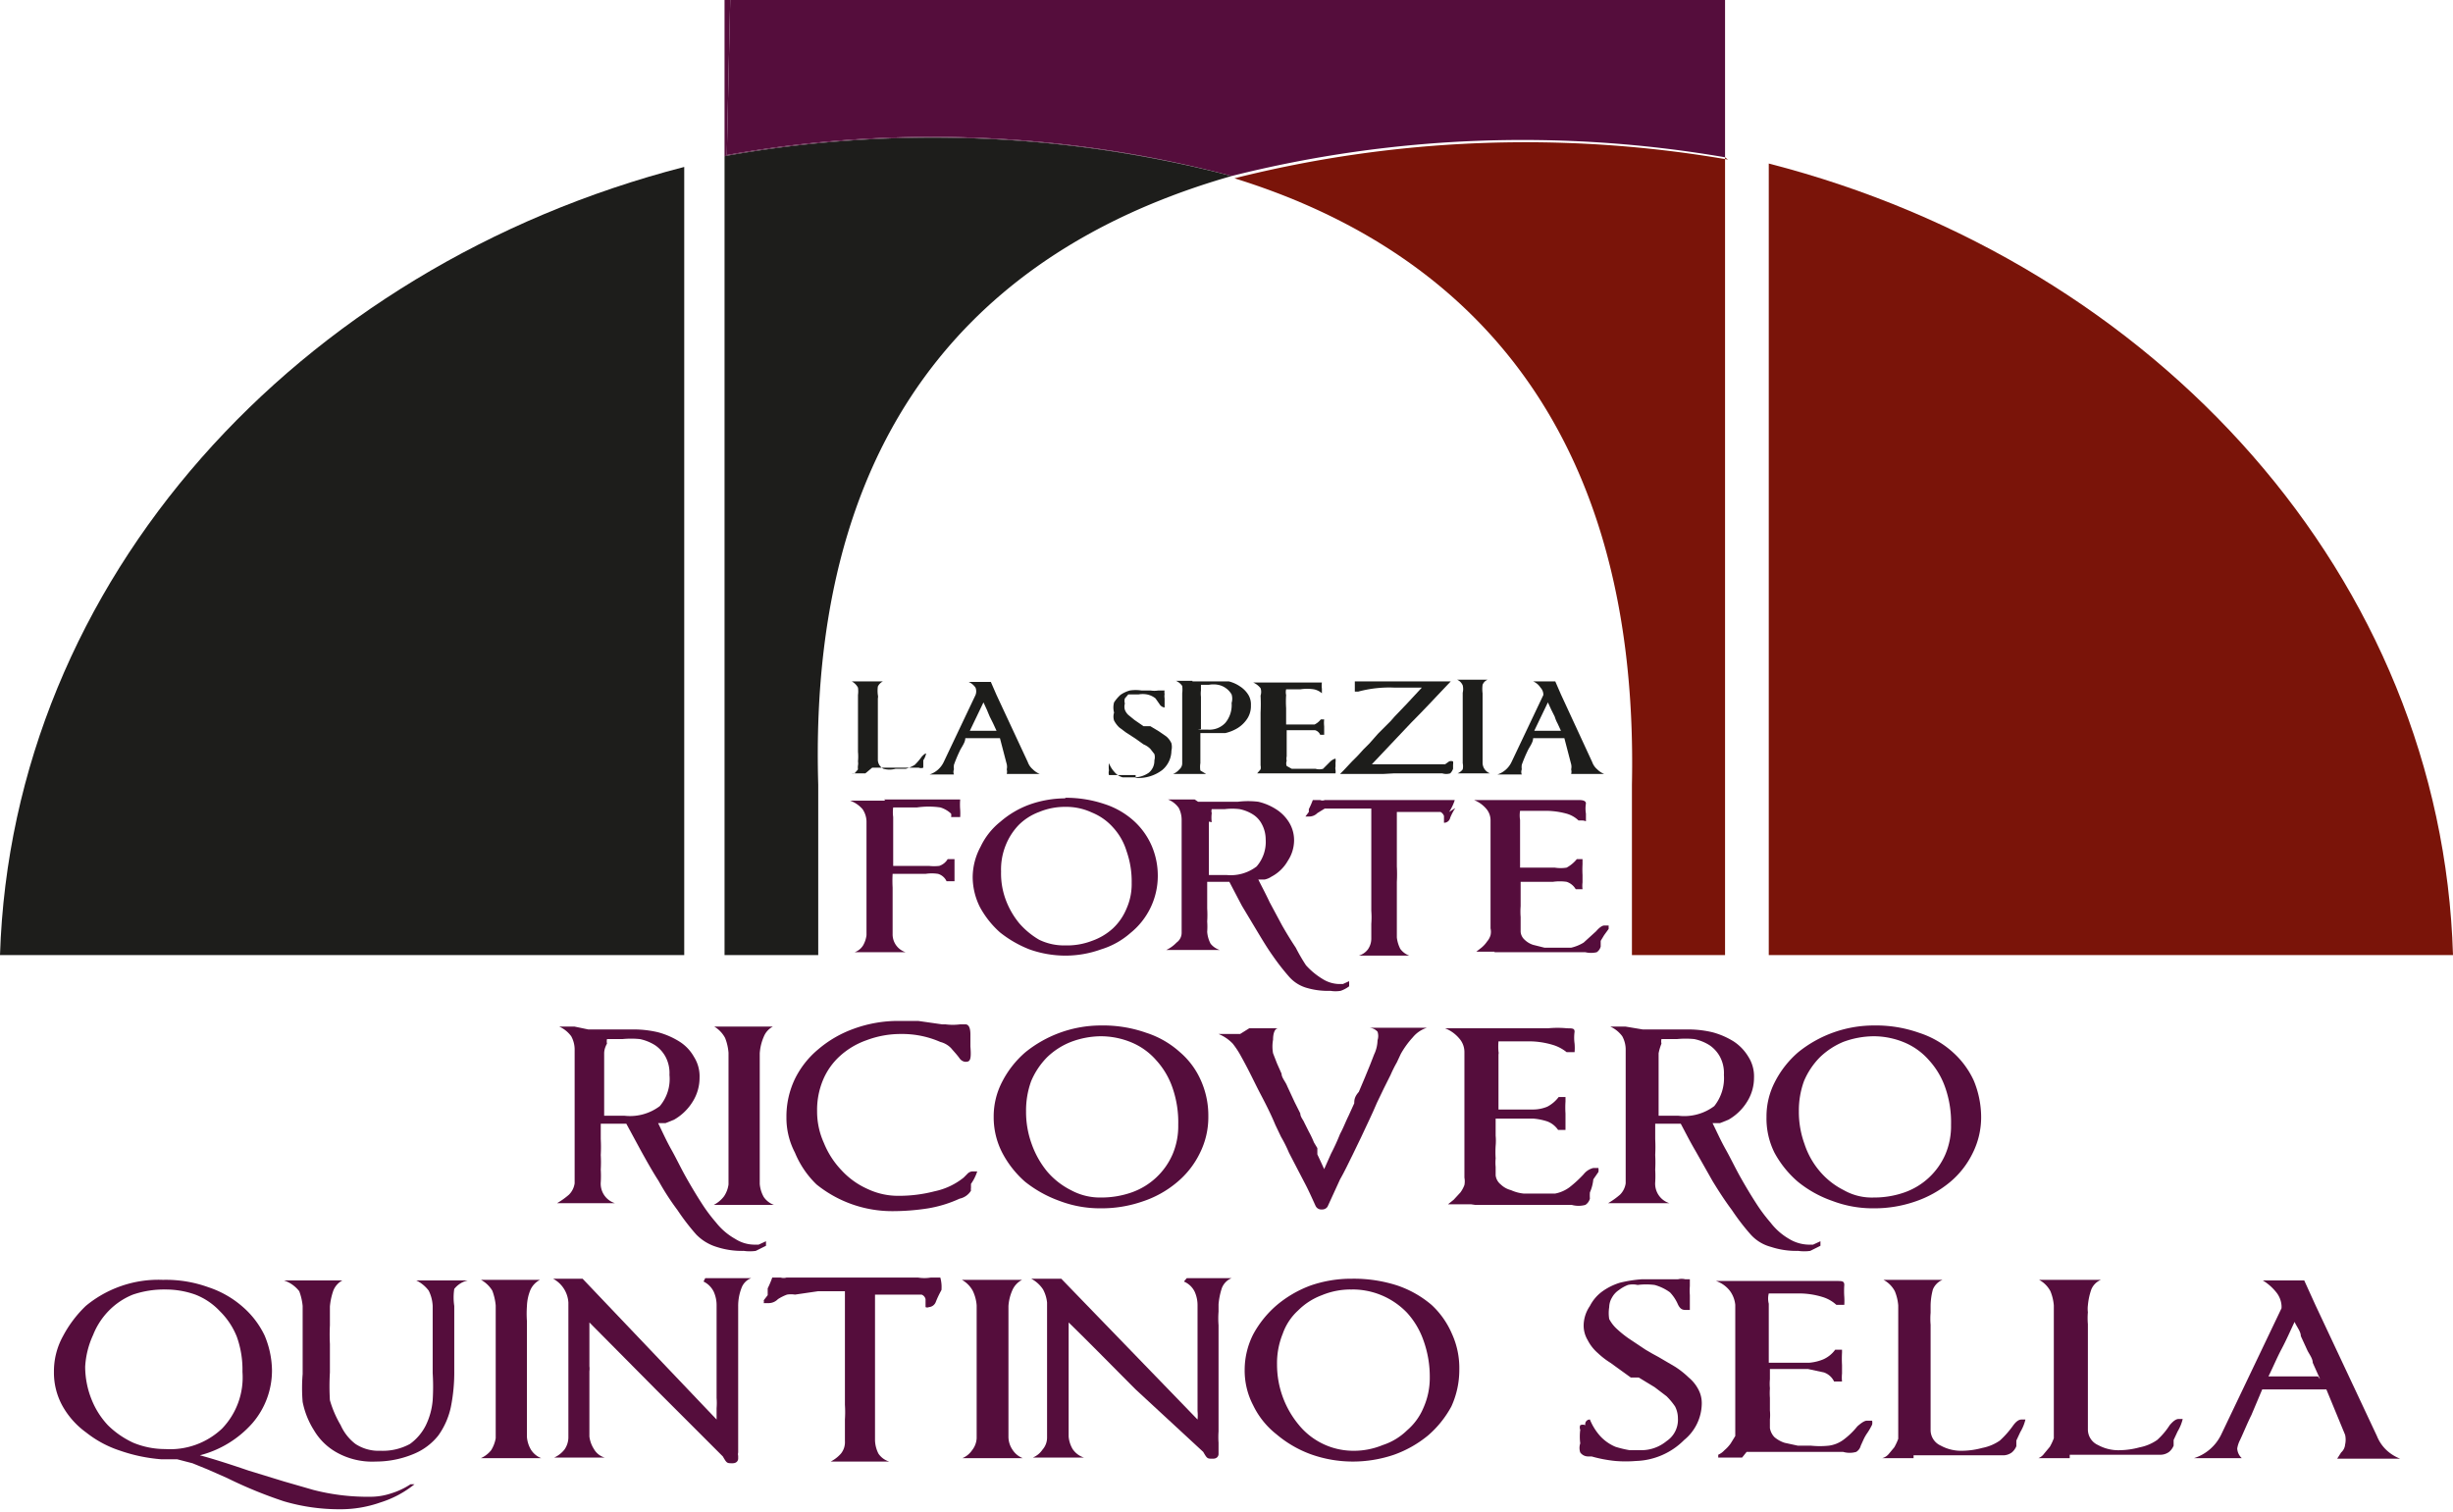 <svg xmlns="http://www.w3.org/2000/svg" viewBox="0 0 43.2 26.62"><defs><style>.cls-1{fill:#550d3c;}.cls-2{fill:#1d1d1b;}.cls-3{fill:#7a1409;}</style></defs><g id="Livello_2" data-name="Livello 2"><g id="pag8"><path class="cls-1" d="M15.57,14.08h.56l.22,0h.15l.3,0c.08,0,.11,0,.11,0a1.1,1.1,0,0,0,0,.18,1.05,1.05,0,0,1,0,.13s0,0-.07,0-.06,0-.09,0a.16.16,0,0,0,0-.06.48.48,0,0,0-.19-.11,1.44,1.44,0,0,0-.41,0h-.42a.65.65,0,0,0,0,.17v.86h.63a.84.84,0,0,0,.18,0,.27.27,0,0,0,.15-.12h.12s0,.06,0,.1,0,.12,0,.16v.07s0,0,0,.06h0v0h0v0h-.14a.24.24,0,0,0-.15-.13.72.72,0,0,0-.22,0h-.58a2.09,2.09,0,0,0,0,.24v.28c0,.1,0,.2,0,.29s0,.17,0,.25a.33.33,0,0,0,.23.32H15.3l-.25,0v0a.29.29,0,0,0,.15-.12.48.48,0,0,0,.06-.18c0-.16,0-.33,0-.51v-1l0-.5a.4.4,0,0,0-.07-.21.53.53,0,0,0-.22-.15v0h.62"></path><path class="cls-1" d="M18.76,14.21a1.18,1.18,0,0,0-.46.09,1,1,0,0,0-.36.23,1.11,1.11,0,0,0-.23.36,1.14,1.14,0,0,0-.08.46,1.33,1.33,0,0,0,.08.49,1.44,1.44,0,0,0,.24.42,1.39,1.39,0,0,0,.35.29,1,1,0,0,0,.46.1,1.22,1.22,0,0,0,.47-.08,1.07,1.07,0,0,0,.37-.22,1,1,0,0,0,.24-.35,1.06,1.06,0,0,0,.09-.45,1.6,1.6,0,0,0-.09-.56,1.08,1.08,0,0,0-.24-.42,1,1,0,0,0-.37-.26,1.07,1.07,0,0,0-.47-.1m0-.16a2.12,2.12,0,0,1,.69.11,1.42,1.42,0,0,1,.51.29,1.28,1.28,0,0,1,.32.44,1.33,1.33,0,0,1,.11.54,1.29,1.29,0,0,1-.48,1,1.4,1.4,0,0,1-.52.29,1.85,1.85,0,0,1-.63.11,1.9,1.9,0,0,1-.63-.11,2,2,0,0,1-.52-.3,1.66,1.66,0,0,1-.35-.44,1.19,1.19,0,0,1-.13-.53,1.14,1.14,0,0,1,.14-.54,1.24,1.24,0,0,1,.35-.44,1.63,1.63,0,0,1,.51-.3,1.9,1.9,0,0,1,.63-.11"></path><path class="cls-1" d="M23.77,17.37h0Zm-2.48-2.9c0,.06,0,.13,0,.22s0,.19,0,.3v.42h.31a.75.75,0,0,0,.53-.15.66.66,0,0,0,.16-.48.57.57,0,0,0-.07-.27.44.44,0,0,0-.16-.17.69.69,0,0,0-.23-.09,1.09,1.09,0,0,0-.26,0h-.23a.12.12,0,0,0,0,.07.62.62,0,0,0,0,.16m-.24-.36h.36l.34,0a1.49,1.49,0,0,1,.36,0,1,1,0,0,1,.31.13.72.72,0,0,1,.23.23.6.6,0,0,1,.09.33.66.66,0,0,1-.11.35.71.71,0,0,1-.29.28.33.33,0,0,1-.12.05l-.11,0h0c.06.12.13.25.2.4l.22.41q.12.21.24.39A3.2,3.2,0,0,0,23,17a1.28,1.28,0,0,0,.29.24.57.57,0,0,0,.29.09l.07,0,.11-.05v.09a.53.53,0,0,1-.15.08.55.55,0,0,1-.18,0,1.32,1.32,0,0,1-.41-.05.65.65,0,0,1-.31-.19,4,4,0,0,1-.29-.37c-.1-.14-.19-.29-.28-.44s-.18-.3-.27-.45l-.22-.42h-.39c0,.08,0,.15,0,.23V16a1.85,1.85,0,0,1,0,.23,1.21,1.21,0,0,1,0,.18.53.53,0,0,0,.06.21.34.34,0,0,0,.16.11v0h-.68l-.26,0v0a.59.59,0,0,0,.18-.13.21.21,0,0,0,.09-.17c0-.11,0-.25,0-.43v-.56q0-.4,0-1a.46.46,0,0,0-.05-.21.42.42,0,0,0-.19-.15v0l.24,0h.23"></path><path class="cls-1" d="M25.63,14.23a1,1,0,0,0-.09.17.11.11,0,0,1-.11.09.05.05,0,0,1,0,0s0,0,0-.06v-.06a.13.13,0,0,0-.06-.07l-.08,0H24.6c0,.11,0,.23,0,.35s0,.24,0,.35,0,.18,0,.26a2.44,2.44,0,0,1,0,.27v.28c0,.12,0,.24,0,.36s0,.24,0,.34a.59.59,0,0,0,.06.2.34.34,0,0,0,.16.12v0h-.63l-.26,0v0a.31.31,0,0,0,.16-.11.33.33,0,0,0,.06-.19v-.26a1.55,1.55,0,0,0,0-.23V14.65c0-.13,0-.27,0-.41h-.4l-.3,0-.12,0-.13.08h0l0,0h0a.2.2,0,0,1-.14.06c-.05,0-.07,0-.07,0l0,0,.06-.08a.1.1,0,0,0,0,0l0-.05,0,0,0,0a1.58,1.58,0,0,0,.07-.16h.13a.1.1,0,0,0,.08,0l.1,0h1.23l.45,0h.22l.18,0,0,0h.11a.83.83,0,0,1-.1.21"></path><path class="cls-1" d="M26.32,16.76H26v0l.09-.07a.52.52,0,0,0,.1-.11.3.3,0,0,0,.06-.11.27.27,0,0,0,0-.12c0-.1,0-.23,0-.39v-.49c0-.17,0-.34,0-.51s0-.34,0-.51a.31.31,0,0,0-.07-.2.55.55,0,0,0-.22-.16v0h.27l.2,0h1.38q.12,0,.12.06a.55.55,0,0,0,0,.18s0,.09,0,.12,0,0-.07,0H27.8s0,0,0,0l0,0s0,0,0,0a.5.5,0,0,0-.21-.12,1.4,1.4,0,0,0-.4-.05h-.42a.51.51,0,0,0,0,.16v0a.08.08,0,0,1,0,0h0c0,.12,0,.24,0,.37v.47h.61a.65.65,0,0,0,.21,0,.6.6,0,0,0,.18-.15h.1v.09a1.76,1.76,0,0,0,0,.19v.13a.49.49,0,0,0,0,.12h-.12a.29.29,0,0,0-.16-.13.85.85,0,0,0-.24,0h-.57v.28s0,.09,0,.15a1.21,1.21,0,0,0,0,.19v.13c0,.05,0,.09,0,.13a.21.21,0,0,0,.07.14.38.38,0,0,0,.15.09l.2.05h.2l.27,0a.73.73,0,0,0,.22-.09l.22-.2c.06-.07.11-.1.14-.1s.08,0,.08,0l0,.06-.08.11-.06.1,0,.1a.17.17,0,0,1-.07.1.43.43,0,0,1-.2,0H26.32"></path><path class="cls-2" d="M15.24,13.62H15a.1.1,0,0,0,.05,0l.06-.07a.25.25,0,0,1,0-.07.2.2,0,0,0,0-.07.91.91,0,0,0,0-.17v-.66c0-.1,0-.21,0-.34a.5.5,0,0,0,0-.13A.27.27,0,0,0,15,12h.55a.2.2,0,0,0-.09.09.57.57,0,0,0,0,.15.13.13,0,0,1,0,.06v.81c0,.08,0,.18,0,.28a.18.18,0,0,0,.1.15.41.41,0,0,0,.21,0l.18,0a.59.59,0,0,0,.16-.07,1,1,0,0,0,.12-.14s.05-.06.08-.06h0v0a.34.34,0,0,1-.05.12l0,.08,0,0,0,.05a.11.11,0,0,1-.08,0h-.82"></path><path class="cls-2" d="M17.55,12.87h0l-.06-.13-.06-.12-.05-.12-.06-.13-.12.25-.12.25h0v0h.46Zm.55.55a.3.3,0,0,0,.09.13.36.36,0,0,0,.12.08h-.58l0,0a.16.16,0,0,0,0-.08.2.2,0,0,0,0-.09L17.61,13H17c0,.08-.07.16-.1.23a2.44,2.44,0,0,0-.1.24h0a.31.31,0,0,0,0,.08.12.12,0,0,0,0,.09h0l-.11,0h-.32a.42.42,0,0,0,.25-.22l.56-1.18h0v0a.18.18,0,0,0,0-.13.29.29,0,0,0-.12-.1h.39l.1.23Z"></path><path class="cls-2" d="M20,13.65l-.19,0-.21,0h0s-.06,0-.07,0a.15.15,0,0,1,0-.08h0v0a.51.51,0,0,1,0-.13.08.08,0,0,1,0,0,.05.05,0,0,1,0,0h0v0a.49.49,0,0,0,.1.16.28.28,0,0,0,.14.09l.13,0H20a.46.46,0,0,0,.23-.08.27.27,0,0,0,.1-.22.2.2,0,0,0,0-.11l-.07-.09a.36.36,0,0,0-.12-.08l-.14-.1,0,0,0,0-.17-.11-.12-.09a.47.47,0,0,1-.09-.12.23.23,0,0,1,0-.14.34.34,0,0,1,0-.18.69.69,0,0,1,.11-.13.53.53,0,0,1,.17-.08.69.69,0,0,1,.2,0h.16a.42.42,0,0,0,.14,0h.11s0,0,0,0a.13.13,0,0,0,0,.06.25.25,0,0,0,0,.08v.16h0a.12.12,0,0,1-.09-.06h0l-.07-.1a.35.35,0,0,0-.15-.07.41.41,0,0,0-.15,0h-.09l-.09,0-.06.07a.16.16,0,0,0,0,.09.2.2,0,0,0,0,.11.24.24,0,0,0,.06.09l.11.09.16.11.06,0,.06,0,.15.09.13.09a.34.34,0,0,1,.09.12.28.28,0,0,1,0,.13.45.45,0,0,1-.16.34.69.69,0,0,1-.47.14"></path><path class="cls-2" d="M21.09,12.85h.19a.38.38,0,0,0,.3-.12.49.49,0,0,0,.11-.35.26.26,0,0,0,0-.15.35.35,0,0,0-.1-.11.35.35,0,0,0-.14-.06.45.45,0,0,0-.16,0h-.14s0,.07,0,.1a.45.45,0,0,0,0,.11v.57ZM21,12h.43l.21,0a.61.61,0,0,1,.2.09.47.47,0,0,1,.14.14.32.32,0,0,1,.05.19.41.41,0,0,1-.06.23.55.55,0,0,1-.17.17.73.73,0,0,1-.22.09l-.24,0h-.11l-.09,0c0,.23,0,.4,0,.53a.4.4,0,0,0,0,.13l.1.06h-.58a.28.28,0,0,0,.11-.08.14.14,0,0,0,.05-.1c0-.07,0-.16,0-.27v-.34c0-.09,0-.18,0-.29s0-.21,0-.34a.5.5,0,0,0,0-.13.26.26,0,0,0-.11-.09H21"></path><path class="cls-2" d="M22.3,13.62h-.22v0l.06,0,.06-.07a.16.16,0,0,0,0-.07s0,0,0-.07v-.54c0-.1,0-.21,0-.32a2.91,2.91,0,0,0,0-.3.21.21,0,0,0,0-.13.34.34,0,0,0-.13-.1h1.13s.08,0,.08,0a.41.41,0,0,0,0,.11s0,.06,0,.08,0,0,0,0h0l0,0v0h0a.3.3,0,0,0-.14-.07.78.78,0,0,0-.24,0h-.25a.22.22,0,0,0,0,.1v0h0a1.77,1.77,0,0,0,0,.23v.29h.37l.13,0a.31.31,0,0,0,.11-.09h.06v0h0a.53.53,0,0,0,0,.12v.15h-.07a.14.14,0,0,0-.09-.08l-.15,0h-.35v.27s0,.07,0,.11v.08a.19.19,0,0,0,0,.08.13.13,0,0,0,0,.09l.09.05.12,0h.13l.17,0a.24.24,0,0,0,.13,0l.13-.13a.21.21,0,0,1,.09-.05s0,0,0,0l0,0a.25.25,0,0,1,0,.07l0,.07a.14.14,0,0,0,0,.06.21.21,0,0,1,0,.06l-.13,0h-.9"></path><path class="cls-2" d="M24.37,13.63h-.69c-.05,0-.08,0-.08,0h0l.06-.06.15-.16.05-.05.05-.05.1-.11.11-.11.15-.17.15-.15h0l.07-.07.07-.08.22-.23.26-.28h-.48a2.1,2.1,0,0,0-.64.07l-.06,0,0,.07a.06.06,0,0,1,0,0h0V12.2s0,0,0-.06,0-.05,0-.07V12s0,0,0,0h1.63s.06,0,.06,0h0c-.23.24-.46.49-.7.73l-.69.73h0l.05,0h.77l.16,0,.15,0,.11,0,.05,0,.07-.05a.09.09,0,0,1,.07,0h0s0,0,0,0a.21.21,0,0,1,0,.06l0,.07s0,0,0,0a.22.22,0,0,1-.05.08.24.24,0,0,1-.14,0h-.85Z"></path><path class="cls-2" d="M25.94,13.62h-.27a.22.22,0,0,0,.09-.07.27.27,0,0,0,0-.11v-.61c0-.1,0-.21,0-.32s0-.21,0-.31a.28.28,0,0,0,0-.13.19.19,0,0,0-.1-.1h.54a.16.16,0,0,0-.09.09.57.57,0,0,0,0,.15s0,.08,0,.14v.47c0,.14,0,.34,0,.61a.2.2,0,0,0,.13.19h-.28"></path><path class="cls-2" d="M27.49,12.87h0l-.06-.13a.61.61,0,0,1-.05-.12l-.06-.12-.06-.13-.12.25-.12.25h0v0h.46Zm.55.55a.3.3,0,0,0,.09.13.36.36,0,0,0,.12.08h-.58l0,0a.16.16,0,0,0,0-.08.2.2,0,0,0,0-.09L27.55,13H27c0,.08-.07.16-.1.23a2.44,2.44,0,0,0-.1.24h0a.31.31,0,0,0,0,.08.12.12,0,0,0,0,.09h0l-.11,0h-.32a.42.42,0,0,0,.25-.22l.56-1.18h0v0a.18.18,0,0,0-.05-.13A.29.29,0,0,0,27,12h.39l.1.23Z"></path><path class="cls-3" d="M30.38,2.77v.14h0V16.82H28.74v-3c.14-6.69-3.32-9.54-7-10.68a21,21,0,0,1,8.69-.33"></path><rect class="cls-1" x="12.76" width="0.1"></rect><path class="cls-1" d="M12.8,2.73,12.86,0,30.38,0V2.77a21,21,0,0,0-8.69.33,20.52,20.52,0,0,0-8.89-.37"></path><path class="cls-1" d="M12.76,2.75V0h.1L12.8,2.73a20.52,20.52,0,0,1,8.89.37,20.81,20.81,0,0,0-8.93-.35"></path><rect class="cls-1" x="12.74" width="0.02"></rect><path class="cls-2" d="M12.76,2.75v.9h0v-.9h0"></path><path class="cls-1" d="M12.76,2.75h0V0h0Z"></path><path class="cls-3" d="M43.2,16.82C43,10.19,38,4.64,31.15,2.88V16.82Z"></path><path class="cls-2" d="M12.76,2.75v.9h0l0,13.17h1.65v-3C14.21,7,17.84,4.2,21.69,3.1a20.81,20.81,0,0,0-8.93-.35"></path><path class="cls-2" d="M12.05,16.82V2.94C5.23,4.7.21,10.22,0,16.82Z"></path><path class="cls-1" d="M10.36,18.13h.43l.39,0a1.84,1.84,0,0,1,.41.05,1.38,1.38,0,0,1,.37.16.75.75,0,0,1,.26.27.64.64,0,0,1,.1.37.79.79,0,0,1-.12.42.92.92,0,0,1-.33.32l-.15.06-.13,0h0c.07.14.14.3.23.46s.17.33.26.49.18.31.27.45a2.89,2.89,0,0,0,.26.35,1.14,1.14,0,0,0,.34.29.63.63,0,0,0,.33.1l.08,0,.13-.06v.08s0,0,0,0l-.18.09a.76.76,0,0,1-.21,0,1.43,1.43,0,0,1-.48-.07.84.84,0,0,1-.36-.22,4,4,0,0,1-.33-.43,4.45,4.45,0,0,1-.33-.51c-.11-.17-.21-.35-.31-.53l-.26-.48h-.45v.27a2.62,2.62,0,0,1,0,.28,2.35,2.35,0,0,1,0,.26,1.86,1.86,0,0,1,0,.22.36.36,0,0,0,.25.37v0l-.3,0H10.1l-.29,0v0a1.37,1.37,0,0,0,.21-.15.35.35,0,0,0,.1-.2c0-.13,0-.3,0-.5v-.65c0-.32,0-.72,0-1.19a.49.49,0,0,0-.06-.25.54.54,0,0,0-.21-.17v0l.27,0Zm.28.42c0,.07,0,.15,0,.25s0,.22,0,.36v.49H11a.87.87,0,0,0,.62-.17.74.74,0,0,0,.17-.55.61.61,0,0,0-.07-.32.58.58,0,0,0-.18-.2.81.81,0,0,0-.27-.11,1.55,1.55,0,0,0-.31,0h-.27a.19.19,0,0,0,0,.08S10.64,18.46,10.64,18.55Zm2.89,3.38Z"></path><path class="cls-1" d="M13.08,21.22h-.21l-.3,0v0a.54.54,0,0,0,.18-.15.49.49,0,0,0,.08-.21V19.12c0-.2,0-.4,0-.58a.91.91,0,0,0-.06-.26.52.52,0,0,0-.19-.2h0l.31,0h.72a.35.35,0,0,0-.16.18.88.88,0,0,0-.07.29c0,.07,0,.15,0,.26v.9q0,.39,0,1.14a.56.56,0,0,0,.07.23.37.37,0,0,0,.18.14v0l-.3,0Z"></path><path class="cls-1" d="M17,18.7a.14.14,0,0,1-.1-.06c-.05-.07-.1-.12-.15-.18a.4.4,0,0,0-.19-.11,1.67,1.67,0,0,0-.69-.14,1.7,1.7,0,0,0-.61.11,1.37,1.37,0,0,0-.47.28,1.19,1.19,0,0,0-.3.43,1.37,1.37,0,0,0-.1.54,1.34,1.34,0,0,0,.12.56,1.52,1.52,0,0,0,.31.48,1.39,1.39,0,0,0,.46.33,1.25,1.25,0,0,0,.54.12,2.49,2.49,0,0,0,.64-.08,1.21,1.21,0,0,0,.51-.24l0,0,.06-.06,0,0h0a.14.14,0,0,1,.09-.05c.06,0,.09,0,.09,0a.8.8,0,0,1-.11.22l0,.07a.17.17,0,0,0,0,.05.31.31,0,0,1-.2.14h0a2.19,2.19,0,0,1-.55.17,4.06,4.06,0,0,1-.64.05,2.12,2.12,0,0,1-1.33-.47A1.65,1.65,0,0,1,14,20.3a1.32,1.32,0,0,1-.15-.62A1.53,1.53,0,0,1,14,19a1.58,1.58,0,0,1,.41-.52,2,2,0,0,1,.62-.36,2.28,2.28,0,0,1,.8-.14l.34,0,.42.06h.06a1,1,0,0,0,.26,0H17q.09,0,.09.18v0s0,0,0,.06v0s0,0,0,0v.15C17.11,18.68,17.08,18.7,17,18.7Z"></path><path class="cls-1" d="M19.39,18.06a2.28,2.28,0,0,1,.8.13,1.63,1.63,0,0,1,.59.34,1.39,1.39,0,0,1,.37.5,1.51,1.51,0,0,1,.13.63,1.41,1.41,0,0,1-.15.65,1.54,1.54,0,0,1-.4.51,1.82,1.82,0,0,1-.61.34,2.19,2.19,0,0,1-.73.12,2,2,0,0,1-.73-.13,2.13,2.13,0,0,1-.61-.34,1.77,1.77,0,0,1-.4-.51,1.36,1.36,0,0,1-.15-.63,1.32,1.32,0,0,1,.15-.62,1.72,1.72,0,0,1,.41-.52,2.12,2.12,0,0,1,1.33-.47Zm0,.19a1.51,1.51,0,0,0-.53.1,1.27,1.27,0,0,0-.42.27,1.34,1.34,0,0,0-.28.42,1.51,1.51,0,0,0-.09.53,1.65,1.65,0,0,0,.1.58,1.61,1.61,0,0,0,.27.48,1.34,1.34,0,0,0,.42.33,1.07,1.07,0,0,0,.53.13,1.61,1.61,0,0,0,.54-.09,1.23,1.23,0,0,0,.72-.67,1.27,1.27,0,0,0,.1-.52,1.85,1.85,0,0,0-.1-.65,1.39,1.39,0,0,0-.29-.49,1.18,1.18,0,0,0-.43-.31A1.41,1.41,0,0,0,19.39,18.25Z"></path><path class="cls-1" d="M22,18.11h.51v0c-.06,0-.09.09-.09.2a.67.67,0,0,0,0,.24l.07.18.08.18c0,.07.07.14.1.22l.13.28.1.2c0,.06.05.11.07.16l.08.16a1.72,1.72,0,0,1,.09.19l.06.1,0,.11.07.15.05.11.12-.27a3.73,3.73,0,0,0,.16-.35c.06-.11.1-.22.15-.32l.1-.22c0-.05,0-.11.08-.2l.11-.26.09-.22.07-.18a.61.61,0,0,0,.06-.25.24.24,0,0,0,0-.15.21.21,0,0,0-.15-.07v0l.29,0h.73v0a.53.53,0,0,0-.25.17,1.54,1.54,0,0,0-.21.29l-.07.15a2.25,2.25,0,0,0-.11.22l-.12.24-.12.25-.07.16-.06.13-.15.32-.15.31c-.07.14-.14.29-.22.43l-.22.48a.11.11,0,0,1-.1.05.11.11,0,0,1-.11-.06c-.06-.13-.12-.27-.2-.42h0l0,0s0,0,0,0l-.12-.23-.15-.29a2.44,2.44,0,0,0-.14-.28l-.1-.21c-.07-.17-.16-.35-.26-.54s-.2-.41-.34-.66h0s0,0,0,0a1.53,1.53,0,0,0-.15-.23.72.72,0,0,0-.25-.17v0h.16l.22,0Z"></path><path class="cls-1" d="M25.91,21.21l-.25,0H25.5v0l.1-.08.12-.13a.54.54,0,0,0,.07-.13.35.35,0,0,0,0-.13c0-.12,0-.28,0-.46v-.56c0-.2,0-.4,0-.6s0-.4,0-.59a.36.36,0,0,0-.09-.24.62.62,0,0,0-.25-.18v0h.31l.24,0h1.26a1.72,1.72,0,0,1,.34,0c.09,0,.13,0,.13.06a.76.76,0,0,0,0,.21.86.86,0,0,1,0,.15s0,0-.07,0h-.07s0,0,0,0v0s0,0,0,0a.72.72,0,0,0-.25-.13,1.47,1.47,0,0,0-.46-.06h-.49a1.06,1.06,0,0,0,0,.18v0a.11.11,0,0,1,0,.05h0c0,.13,0,.28,0,.42v.55H27a.66.66,0,0,0,.25-.05.6.6,0,0,0,.2-.17h.12v.08a0,0,0,0,0,0,0,1.62,1.62,0,0,0,0,.21v.29h-.13a.4.4,0,0,0-.19-.15A1.06,1.06,0,0,0,27,19.7h-.66V20a1,1,0,0,1,0,.18,1.7,1.7,0,0,0,0,.22.76.76,0,0,0,0,.15v.15a.24.24,0,0,0,.09.16.4.4,0,0,0,.18.1.71.71,0,0,0,.22.06h.23l.33,0a.62.62,0,0,0,.25-.11,2.11,2.11,0,0,0,.25-.23.31.31,0,0,1,.17-.11c.06,0,.09,0,.09,0a.26.26,0,0,1,0,.07l-.09.13A.75.75,0,0,1,28,21a.76.76,0,0,0,0,.11.19.19,0,0,1-.08.11.45.45,0,0,1-.24,0h-1.7Z"></path><path class="cls-1" d="M28.93,18.13h.42l.4,0a1.84,1.84,0,0,1,.41.05,1.38,1.38,0,0,1,.37.16.84.84,0,0,1,.26.27.64.64,0,0,1,.1.37.79.79,0,0,1-.12.42.92.92,0,0,1-.33.32l-.15.06-.13,0h0c.07.14.14.3.23.46s.17.33.26.49.18.31.27.45a2.89,2.89,0,0,0,.26.35,1.11,1.11,0,0,0,.33.29.69.69,0,0,0,.34.1l.08,0,.13-.06v.08s0,0,0,0l-.18.09a.76.76,0,0,1-.21,0,1.43,1.43,0,0,1-.48-.07.73.73,0,0,1-.36-.22,4,4,0,0,1-.33-.43c-.12-.16-.23-.33-.34-.51l-.3-.53c-.1-.17-.18-.33-.26-.48h-.45v.27a2.62,2.62,0,0,1,0,.28,2.35,2.35,0,0,1,0,.26,1.86,1.86,0,0,1,0,.22.36.36,0,0,0,.25.37v0l-.3,0h-.49l-.29,0v0a1.37,1.37,0,0,0,.21-.15.35.35,0,0,0,.1-.2c0-.13,0-.3,0-.5v-.65c0-.32,0-.72,0-1.19a.49.49,0,0,0-.06-.25.54.54,0,0,0-.21-.17v0l.27,0Zm.28.42c0,.07,0,.15,0,.25s0,.22,0,.36v.49h.35a.88.88,0,0,0,.63-.17.79.79,0,0,0,.17-.55.61.61,0,0,0-.07-.32.58.58,0,0,0-.18-.2.81.81,0,0,0-.27-.11,1.55,1.55,0,0,0-.31,0h-.27a.19.19,0,0,0,0,.08A.92.92,0,0,0,29.21,18.55Zm2.89,3.38Z"></path><path class="cls-1" d="M33,18.06a2.28,2.28,0,0,1,.8.13,1.63,1.63,0,0,1,.59.34,1.52,1.52,0,0,1,.37.5,1.69,1.69,0,0,1,.13.63,1.41,1.41,0,0,1-.15.65,1.54,1.54,0,0,1-.4.51,1.92,1.92,0,0,1-.61.34,2.19,2.19,0,0,1-.73.12,2,2,0,0,1-.73-.13,2,2,0,0,1-.61-.34,1.81,1.81,0,0,1-.41-.51,1.35,1.35,0,0,1-.14-.63,1.32,1.32,0,0,1,.15-.62,1.72,1.72,0,0,1,.41-.52A2.12,2.12,0,0,1,33,18.06Zm0,.19a1.57,1.57,0,0,0-.54.1,1.33,1.33,0,0,0-.41.27,1.34,1.34,0,0,0-.28.42,1.51,1.51,0,0,0-.09.53,1.65,1.65,0,0,0,.1.58,1.42,1.42,0,0,0,.27.48,1.34,1.34,0,0,0,.42.33,1,1,0,0,0,.53.13,1.61,1.61,0,0,0,.54-.09,1.23,1.23,0,0,0,.72-.67,1.27,1.27,0,0,0,.1-.52,1.85,1.85,0,0,0-.1-.65,1.39,1.39,0,0,0-.29-.49,1.18,1.18,0,0,0-.43-.31A1.41,1.41,0,0,0,33,18.25Z"></path><path class="cls-1" d="M2.87,22.54a2.2,2.2,0,0,1,.8.13,1.74,1.74,0,0,1,.61.35,1.55,1.55,0,0,1,.38.5,1.63,1.63,0,0,1,.13.61,1.42,1.42,0,0,1-.35.94,1.85,1.85,0,0,1-.92.56h0c.19.05.48.14.86.27l.62.19.52.15a3.83,3.83,0,0,0,1,.12,1.15,1.15,0,0,0,.37-.06,1.33,1.33,0,0,0,.34-.16H7.3l0,0a1.82,1.82,0,0,1-.6.32,2.1,2.1,0,0,1-.7.12,3.45,3.45,0,0,1-1-.14,7.75,7.75,0,0,1-1-.41l-.34-.15-.27-.11-.27-.07-.28,0a2.88,2.88,0,0,1-.72-.15,1.91,1.91,0,0,1-.6-.32,1.45,1.45,0,0,1-.42-.47,1.21,1.21,0,0,1-.15-.6,1.28,1.28,0,0,1,.16-.63A2.09,2.09,0,0,1,1.51,23a2,2,0,0,1,.62-.35A2,2,0,0,1,2.87,22.54ZM1.5,24.07a1.56,1.56,0,0,0,.11.57,1.44,1.44,0,0,0,.29.46,1.57,1.57,0,0,0,.45.31,1.47,1.47,0,0,0,.56.11,1.33,1.33,0,0,0,1-.36,1.3,1.3,0,0,0,.36-1,1.72,1.72,0,0,0-.1-.62,1.31,1.31,0,0,0-.3-.45,1.17,1.17,0,0,0-.43-.29,1.55,1.55,0,0,0-.53-.09,1.7,1.7,0,0,0-.57.09,1.24,1.24,0,0,0-.42.28,1.28,1.28,0,0,0-.28.43A1.53,1.53,0,0,0,1.5,24.07Z"></path><path class="cls-1" d="M6.62,25.74a1.28,1.28,0,0,1-.69-.16,1.07,1.07,0,0,1-.4-.39,1.46,1.46,0,0,1-.2-.5,2.93,2.93,0,0,1,0-.49v-.39c0-.09,0-.18,0-.28v-.41s0-.08,0-.12a1,1,0,0,0-.06-.26A.57.57,0,0,0,5,22.55H5l.31,0h.72a.35.35,0,0,0-.16.18,1.15,1.15,0,0,0-.06.28s0,.08,0,.13v.2a3.22,3.22,0,0,0,0,.33v.5a4.15,4.15,0,0,0,0,.49A1.89,1.89,0,0,0,6,25.1a.85.85,0,0,0,.26.33.74.74,0,0,0,.44.12,1,1,0,0,0,.52-.12.9.9,0,0,0,.28-.33,1.24,1.24,0,0,0,.12-.44,3.87,3.87,0,0,0,0-.48V23a.67.67,0,0,0-.07-.27.6.6,0,0,0-.22-.18h.61l.3,0v0A.42.42,0,0,0,8,22.7,1,1,0,0,0,8,23s0,.09,0,.14v1a3.1,3.1,0,0,1-.06.64,1.34,1.34,0,0,1-.22.5,1.07,1.07,0,0,1-.42.32A1.73,1.73,0,0,1,6.62,25.74Z"></path><path class="cls-1" d="M9,25.68H8.77l-.3,0v0a.49.49,0,0,0,.18-.14.6.6,0,0,0,.08-.21V24.18c0-.2,0-.4,0-.6s0-.4,0-.59a1,1,0,0,0-.06-.26.53.53,0,0,0-.2-.19h0l.32,0h.72a.37.37,0,0,0-.17.18.82.82,0,0,0-.06.28,1.87,1.87,0,0,0,0,.27v.9q0,.38,0,1.14a.52.52,0,0,0,.07.22.38.38,0,0,0,.18.15v0l-.31,0Z"></path><path class="cls-1" d="M12.42,22.51h.11l.18,0h.2l.32,0v0a.29.29,0,0,0-.17.17A.88.88,0,0,0,13,23s0,.07,0,.13,0,.13,0,.24v.45c0,.19,0,.44,0,.74v.68c0,.06,0,.13,0,.2v.14a.13.13,0,0,0,0,.06v.05s0,.08-.1.08-.1,0-.17-.12l-1.18-1.18-1.17-1.18v.77a.34.34,0,0,1,0,.09v.54c0,.19,0,.39,0,.61a.53.53,0,0,0,.08.22.32.32,0,0,0,.19.15v0l-.27,0H9.76v0a.49.49,0,0,0,.18-.14.38.38,0,0,0,.07-.21c0-.13,0-.29,0-.48v-1.9a.51.51,0,0,0-.27-.42h.08l.22,0h.22L12.62,25V24.8a1.09,1.09,0,0,0,0-.18c0-.14,0-.28,0-.43s0-.31,0-.46,0-.26,0-.4V23a.58.58,0,0,0-.05-.25.39.39,0,0,0-.18-.18v0Z"></path><path class="cls-1" d="M16.58,22.72a1.66,1.66,0,0,0-.1.21.14.14,0,0,1-.12.09.07.07,0,0,1-.06,0l0-.07v-.07a.11.11,0,0,0-.07-.08l-.09,0h-.73c0,.13,0,.26,0,.41s0,.28,0,.41,0,.2,0,.3,0,.2,0,.31v.32c0,.15,0,.29,0,.43s0,.27,0,.39a.56.56,0,0,0,.06.23.35.35,0,0,0,.19.14v0l-.31,0h-.42l-.3,0v0a.62.62,0,0,0,.18-.14.32.32,0,0,0,.07-.22V25a2,2,0,0,0,0-.26V23.41c0-.06,0-.12,0-.19s0-.32,0-.48h-.47L14,22.8a.43.43,0,0,0-.14,0,.8.8,0,0,0-.16.08h0l0,0h0a.23.23,0,0,1-.16.07c-.06,0-.09,0-.09,0a.11.11,0,0,0,0-.05l.07-.09,0-.06,0-.06s0,0,0,0l0,0a1.64,1.64,0,0,0,.08-.19h.15a.18.18,0,0,0,.1,0l.12,0h2.2a.69.69,0,0,0,.22,0h.17A.62.62,0,0,1,16.58,22.72Z"></path><path class="cls-1" d="M17.45,25.68h-.2l-.3,0v0a.39.39,0,0,0,.17-.14.37.37,0,0,0,.08-.21c0-.13,0-.29,0-.5v-.65c0-.2,0-.4,0-.6s0-.4,0-.59a.71.71,0,0,0-.07-.26.49.49,0,0,0-.19-.19h0l.31,0H18a.37.37,0,0,0-.17.18.82.82,0,0,0-.07.28c0,.07,0,.16,0,.27s0,.23,0,.38v.52c0,.25,0,.63,0,1.14a.41.41,0,0,0,.07.22.38.38,0,0,0,.18.15l0,0-.3,0Z"></path><path class="cls-1" d="M20.9,22.51H21l.18,0h.19l.32,0v0a.31.31,0,0,0-.17.17,1.24,1.24,0,0,0-.06.29s0,.07,0,.13a1.49,1.49,0,0,0,0,.24c0,.12,0,.26,0,.45v1.42a1.41,1.41,0,0,0,0,.2v.2a0,0,0,0,1,0,0v0s0,.08-.1.08-.1,0-.17-.12L20,24.47c-.39-.39-.78-.79-1.18-1.18v.42c0,.08,0,.15,0,.21v.23c0,.18,0,.35,0,.54s0,.39,0,.61a.52.52,0,0,0,.07.22.38.38,0,0,0,.2.15v0l-.28,0h-.62v0a.39.39,0,0,0,.17-.14.32.32,0,0,0,.08-.21v-.48c0-.19,0-.42,0-.67V22.94a.62.62,0,0,0-.07-.23.56.56,0,0,0-.21-.19h.09l.22,0h.22L21.09,25a.76.76,0,0,0,0-.15v-.61c0-.15,0-.31,0-.46s0-.26,0-.4V23a.58.58,0,0,0-.05-.25.37.37,0,0,0-.19-.18v0Z"></path><path class="cls-1" d="M23.81,22.52a2.49,2.49,0,0,1,.8.12,1.84,1.84,0,0,1,.6.34,1.49,1.49,0,0,1,.36.51,1.45,1.45,0,0,1,.13.63,1.55,1.55,0,0,1-.14.65,1.81,1.81,0,0,1-.41.51,2,2,0,0,1-.6.34,2.25,2.25,0,0,1-.74.12,2.2,2.2,0,0,1-.73-.13,2,2,0,0,1-.6-.35,1.45,1.45,0,0,1-.41-.51,1.32,1.32,0,0,1-.15-.62,1.39,1.39,0,0,1,.15-.63,1.81,1.81,0,0,1,.41-.51,2,2,0,0,1,.6-.35A2.19,2.19,0,0,1,23.81,22.52Zm0,.19a1.32,1.32,0,0,0-.53.1,1.17,1.17,0,0,0-.42.27,1,1,0,0,0-.27.41,1.37,1.37,0,0,0-.1.54,1.66,1.66,0,0,0,.38,1.06,1.24,1.24,0,0,0,.94.46,1.33,1.33,0,0,0,.54-.1,1.1,1.1,0,0,0,.43-.26,1.06,1.06,0,0,0,.29-.4,1.29,1.29,0,0,0,.11-.53,1.88,1.88,0,0,0-.11-.65,1.42,1.42,0,0,0-.29-.49,1.33,1.33,0,0,0-1-.41Z"></path><path class="cls-1" d="M28.81,25.73a2.19,2.19,0,0,1-.36,0,2.37,2.37,0,0,1-.42-.08h0l-.07,0a.17.17,0,0,1-.13-.07.25.25,0,0,1,0-.16v0a.08.08,0,0,0,0,0,.93.93,0,0,1,0-.24.1.1,0,0,1,0-.08.11.11,0,0,1,.09,0A.08.08,0,0,1,28,25a.05.05,0,0,1,0,0,1,1,0,0,0,.18.29.77.77,0,0,0,.27.19,1.83,1.83,0,0,0,.25.06l.22,0a.7.7,0,0,0,.43-.16.45.45,0,0,0,.2-.4.46.46,0,0,0-.05-.21,1.19,1.19,0,0,0-.15-.18l-.21-.16-.28-.17-.07,0-.07,0L28.36,24a1.4,1.4,0,0,1-.22-.17.76.76,0,0,1-.18-.23.5.5,0,0,1-.07-.27A.62.62,0,0,1,28,23a.72.72,0,0,1,.21-.25,1.07,1.07,0,0,1,.32-.16,2.32,2.32,0,0,1,.38-.06l.29,0,.27,0,.08,0a.27.27,0,0,1,.13,0c.06,0,.08,0,.08,0s0,.08,0,.12a1,1,0,0,0,0,.16c0,.11,0,.2,0,.26l0,0-.06,0c-.06,0-.11,0-.16-.12h0a.73.73,0,0,0-.13-.19.84.84,0,0,0-.27-.13,1.17,1.17,0,0,0-.3,0,.38.38,0,0,0-.17,0,.65.65,0,0,0-.16.09.37.37,0,0,0-.12.13.34.34,0,0,0-.05.17.65.65,0,0,0,0,.21.64.64,0,0,0,.13.17,1.93,1.93,0,0,0,.21.17l.3.2.12.07.11.06.29.17a1.55,1.55,0,0,1,.24.19.68.68,0,0,1,.17.21.51.51,0,0,1,.06.25.84.84,0,0,1-.31.64A1.25,1.25,0,0,1,28.81,25.73Z"></path><path class="cls-1" d="M30.68,25.67l-.25,0h-.17v-.05a.33.33,0,0,0,.11-.08.63.63,0,0,0,.11-.12l.08-.13,0-.13v-1c0-.2,0-.4,0-.6s0-.4,0-.58a.5.5,0,0,0-.09-.24.52.52,0,0,0-.25-.18v0l.17,0H32l.34,0c.1,0,.14,0,.14.07a1.49,1.49,0,0,0,0,.21,1.15,1.15,0,0,1,0,.14s0,0-.08,0l-.06,0a.08.08,0,0,1,0,0,0,0,0,0,1,0,0l0,0a.63.63,0,0,0-.25-.14,1.4,1.4,0,0,0-.45-.06l-.29,0h-.2a.36.36,0,0,0,0,.18v0a.08.08,0,0,1,0,0h0c0,.14,0,.28,0,.43V24h.71a.83.83,0,0,0,.25-.06.52.52,0,0,0,.21-.17h.12v0a0,0,0,0,1,0,0v.05a2,2,0,0,0,0,.22v.15a.71.71,0,0,0,0,.14h-.14a.31.31,0,0,0-.18-.16l-.28-.06h-.67v.18a.86.86,0,0,0,0,.16,1.16,1.16,0,0,0,0,.17v.22a.81.81,0,0,1,0,.16c0,.05,0,.1,0,.15a.3.3,0,0,0,.08.16.52.52,0,0,0,.18.1l.23.05.23,0a1.51,1.51,0,0,0,.32,0,.55.55,0,0,0,.25-.1,1.32,1.32,0,0,0,.25-.24c.08-.07.13-.1.17-.1s.09,0,.09,0a.17.17,0,0,1,0,.07,1.15,1.15,0,0,1-.08.14.75.75,0,0,0-.07.12l-.05.11a.18.18,0,0,1-.08.11.41.41,0,0,1-.23,0h-1.7Z"></path><path class="cls-1" d="M33.7,25.68h-.21l-.25,0h-.09v0a.23.23,0,0,0,.11-.07l.1-.12a1,1,0,0,0,.07-.15s0-.1,0-.13V23.64c0-.2,0-.41,0-.65a.83.83,0,0,0-.06-.25.48.48,0,0,0-.2-.2v0l.31,0h.73v0a.31.31,0,0,0-.17.17A1.15,1.15,0,0,0,34,23s0,.08,0,.12a1.22,1.22,0,0,0,0,.21v.83c0,.18,0,.35,0,.5s0,.33,0,.53a.3.3,0,0,0,.18.27.75.75,0,0,0,.39.09,1.4,1.4,0,0,0,.34-.05.81.81,0,0,0,.31-.13,1.64,1.64,0,0,0,.23-.26c.05-.07.1-.11.15-.11h.07a.06.06,0,0,1,0,0,.78.78,0,0,1-.09.22l-.07.15,0,.1a.28.28,0,0,1-.08.11.26.26,0,0,1-.14.05h-.11l-.26,0H33.7Z"></path><path class="cls-1" d="M36.45,25.68h-.21l-.25,0H35.9v0A.23.23,0,0,0,36,25.6l.1-.12a1,1,0,0,0,.07-.15s0-.1,0-.13V23.64c0-.2,0-.41,0-.65a.83.83,0,0,0-.06-.25.48.48,0,0,0-.2-.2v0l.31,0H37v0a.31.31,0,0,0-.17.17,1.15,1.15,0,0,0-.06.28.49.49,0,0,0,0,.12,1.22,1.22,0,0,0,0,.21v1.33c0,.15,0,.33,0,.53a.3.3,0,0,0,.18.27.75.75,0,0,0,.39.09,1.4,1.4,0,0,0,.34-.05.81.81,0,0,0,.31-.13,1.27,1.27,0,0,0,.22-.26c.06-.07.11-.11.16-.11h.07a.06.06,0,0,1,0,0,.78.78,0,0,1-.09.22l-.07.15,0,.1a.28.28,0,0,1-.08.11.26.26,0,0,1-.14.05h-.11l-.26,0H36.45Z"></path><path class="cls-1" d="M41.86,25.29a.69.69,0,0,0,.17.25.75.75,0,0,0,.24.15h0l-.28,0h-.54l-.29,0v0l.07-.11a.21.21,0,0,0,.07-.14.39.39,0,0,0,0-.17l-.33-.8H39.84l-.19.45c-.07.14-.13.29-.2.44h0a.5.5,0,0,0-.05.15.25.25,0,0,0,.08.17v0l-.22,0h-.41l-.21,0h0a.8.8,0,0,0,.48-.42l1.06-2.22h0a.43.43,0,0,0,0-.05.42.42,0,0,0-.1-.24.9.9,0,0,0-.23-.2h.73l.2.44Zm-1-1h0L40.73,24c0-.08-.07-.16-.1-.23l-.11-.24c0-.08-.07-.16-.11-.25-.08.17-.15.33-.23.48s-.15.32-.23.48h0v0h.87Z"></path></g></g></svg>